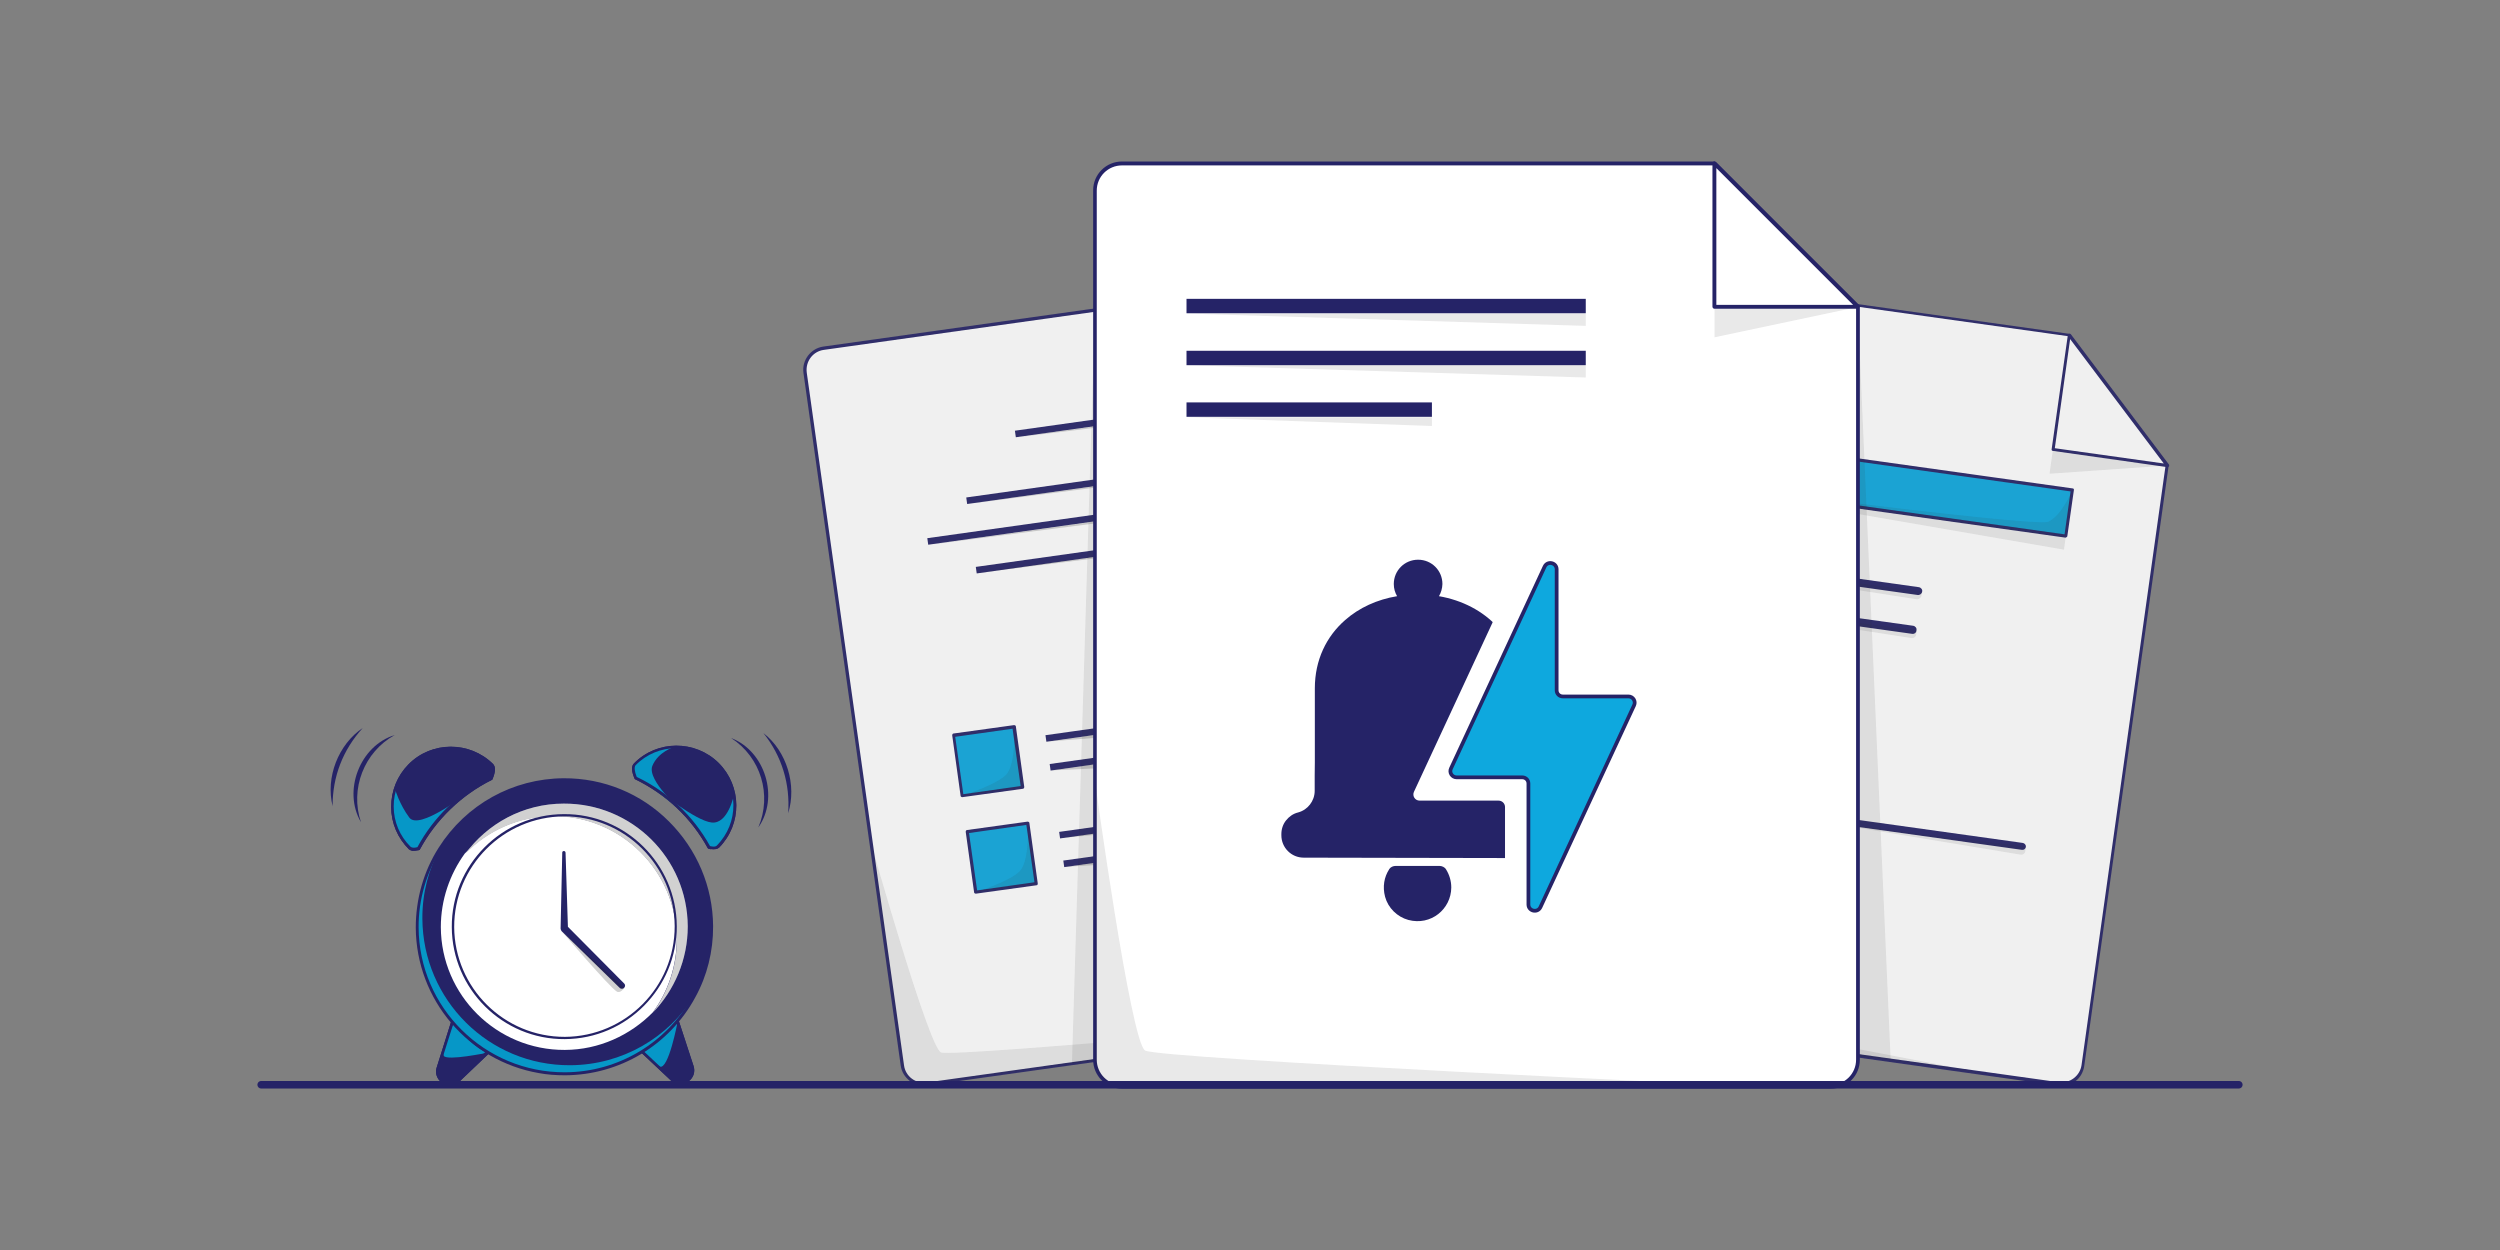 <?xml version="1.0" encoding="UTF-8"?><svg id="Layer_1" xmlns="http://www.w3.org/2000/svg" viewBox="0 0 166.56 83.28"><rect x="0" y="0" width="166.56" height="83.28" fill="#808080" stroke="none"/><defs><style>.cls-1{fill:#fff;}.cls-2{fill:#f3f3f3;}.cls-3{stroke-linecap:round;stroke-linejoin:round;stroke-width:.5px;}.cls-3,.cls-4{fill:none;stroke:#252367;}.cls-5{opacity:.2;}.cls-6{fill:#1a1a1a;}.cls-4{stroke-miterlimit:10;stroke-width:.25px;}.cls-7{fill:#0697c7;}.cls-8{fill:#0ea8de;}.cls-9{opacity:.88;}.cls-10{opacity:.1;}.cls-11{fill:#252367;}</style></defs><g class="cls-9"><path class="cls-1" d="M95.38,67.5l4.02-.56c.8-.12,1.34-.84,1.24-1.64l-5.62-39.99-8.69-6.54-31.46,4.42c-.8.12-1.34.84-1.24,1.64l6.48,46.15c.12.8.84,1.34,1.64,1.24l24.4-3.42,9.23-1.3Z"/><path class="cls-11" d="M99.42,67.04l-37.65,5.28c-.84.12-1.64-.48-1.76-1.32l-6.48-46.15c-.12-.84.48-1.64,1.32-1.76l31.46-4.42s.06,0,.08.02l8.69,6.54s.04.04.04.06l5.62,39.99c.12.86-.48,1.64-1.32,1.76ZM54.89,23.31c-.74.1-1.24.78-1.14,1.52l6.48,46.15c.1.74.78,1.24,1.52,1.14l37.65-5.28c.74-.1,1.24-.78,1.14-1.52l-5.6-39.95-8.61-6.48-31.44,4.42Z"/><g class="cls-10"><polygon class="cls-6" points="86.33 18.77 87.63 28.02 95.16 25.27 86.33 18.77"/></g><polygon class="cls-1" points="87.39 26.39 95.02 25.31 86.33 18.77 87.39 26.39"/><path class="cls-11" d="M95.04,25.43l-7.61,1.08c-.06,0-.12-.04-.12-.08l-1.08-7.61s.02-.08.04-.1c.04-.02.08-.02.12,0l8.69,6.54s.04.08.04.12c-.02,0-.04.02-.08.04ZM87.49,26.27l7.27-1.02-8.29-6.24,1.02,7.27Z"/><g class="cls-10"><path class="cls-6" d="M95.38,67.5l-9.23,1.3-24.4,3.42c-.8.12-1.52-.44-1.64-1.24l-2.08-14.81s3.84,13.61,4.66,13.95c.84.36,32.68-2.62,32.68-2.62Z"/></g><rect class="cls-11" x="67.58" y="27.7" width="14.23" height=".44" transform="translate(-3.16 10.67) rotate(-8)"/><rect class="cls-11" x="64.3" y="31.62" width="21.9" height=".44" transform="translate(-3.7 10.78) rotate(-8)"/><rect class="cls-11" x="61.68" y="33.92" width="27.78" height=".44" transform="translate(-4.02 10.85) rotate(-8)"/><rect class="cls-11" x="64.94" y="36.24" width="21.9" height=".44" transform="translate(-4.34 10.92) rotate(-8)"/><rect class="cls-11" x="69.66" y="48.65" width="4.68" height=".44" transform="translate(-6.1 10.5) rotate(-8)"/><rect class="cls-11" x="74.79" y="47.91" width="5.14" height=".44" transform="translate(-5.95 11.24) rotate(-8)"/><rect class="cls-11" x="80.35" y="46.95" width="7.59" height=".44" transform="translate(-5.75 12.17) rotate(-8)"/><rect class="cls-11" x="88.36" y="46.15" width="3.02" height=".44" transform="translate(-5.58 12.96) rotate(-8)"/><rect class="cls-11" x="69.95" y="50.69" width="3.06" height=".44" transform="translate(-6.39 10.44) rotate(-8)"/><rect class="cls-11" x="73.43" y="49.77" width="9.23" height=".44" transform="translate(-6.2 11.35) rotate(-8)"/><rect class="cls-11" x="83.05" y="48.75" width="4.34" height=".44" transform="translate(-5.99 12.34) rotate(-8)"/><rect class="cls-11" x="87.82" y="48.11" width="3.82" height=".44" transform="translate(-5.85 12.96) rotate(-8)"/><rect class="cls-11" x="70.57" y="54.98" width="6.32" height=".44" transform="translate(-6.97 10.8) rotate(-8)"/><rect class="cls-11" x="77.29" y="54" width="6.79" height=".44" transform="translate(-6.76 11.76) rotate(-8)"/><rect class="cls-11" x="84.5" y="53.1" width="5.14" height=".44" transform="translate(-6.57 12.64) rotate(-8)"/><rect class="cls-11" x="90.08" y="52.52" width="2.2" height=".44" transform="translate(-6.45 13.21) rotate(-8)"/><rect class="cls-11" x="70.85" y="57.06" width="3.88" height=".44" transform="translate(-7.26 10.69) rotate(-8)"/><rect class="cls-11" x="75.15" y="56.3" width="5.96" height=".44" transform="translate(-7.11 11.43) rotate(-8)"/><rect class="cls-11" x="81.51" y="55.3" width="7.59" height=".44" transform="translate(-6.9 12.41) rotate(-8)"/><rect class="cls-11" x="89.54" y="54.48" width="3.02" height=".44" transform="translate(-6.73 13.21) rotate(-8)"/><rect class="cls-8" x="63.8" y="48.67" width="4.08" height="4.08" transform="translate(-6.42 9.66) rotate(-8)"/><rect class="cls-8" x="64.7" y="55.1" width="4.08" height="4.08" transform="translate(-7.3 9.85) rotate(-8)"/><rect class="cls-11" x="77.73" y="62.2" width="15.83" height=".28" transform="translate(-7.84 12.53) rotate(-8)"/><path class="cls-11" d="M68.16,52.55l-4.04.56c-.06,0-.12-.04-.12-.08l-.56-4.04c0-.06.04-.12.08-.12l4.04-.56c.06,0,.12.04.12.08l.56,4.04c0,.06-.04.12-.08.12ZM64.18,52.91l3.82-.54-.54-3.82-3.82.54.54,3.82Z"/><path class="cls-11" d="M69.06,58.98l-4.04.56c-.06,0-.12-.04-.12-.08l-.56-4.04c0-.06.04-.12.08-.12l4.04-.56c.06,0,.12.04.12.08l.56,4.04c0,.06-.02.12-.08.12ZM65.1,59.32l3.82-.54-.54-3.82-3.82.54.54,3.82Z"/><g class="cls-10"><path class="cls-6" d="M65,59.44s2.26-.7,2.94-1.4.54-3.2.54-3.2l.56,4.04-4.04.56Z"/></g><g class="cls-10"><path class="cls-6" d="M64.1,53.01s2.26-.7,2.94-1.4c.66-.7.54-3.2.54-3.2l.56,4.04-4.04.56Z"/></g><g class="cls-5"><polygon class="cls-6" points="81.75 27.15 81.81 27.43 67.68 29.14 81.75 27.15"/></g><g class="cls-5"><polygon class="cls-6" points="86.11 30.54 86.15 30.8 64.42 33.58 86.11 30.54"/></g><g class="cls-5"><polygon class="cls-6" points="89.36 32.42 89.4 32.76 61.84 36.3 89.36 32.42"/></g><g class="cls-5"><polygon class="cls-6" points="86.75 35.14 86.79 35.48 65.08 38.18 86.75 35.14"/></g><g class="cls-5"><polygon class="cls-6" points="91.4 46.37 91.44 46.67 88.42 46.79 91.4 46.37"/></g><g class="cls-5"><polygon class="cls-6" points="87.94 46.85 87.98 47.15 80.41 47.91 87.94 46.85"/></g><g class="cls-5"><polygon class="cls-6" points="79.93 47.99 79.97 48.27 74.83 48.69 79.93 47.99"/></g><g class="cls-5"><polygon class="cls-6" points="87.39 48.89 87.43 49.17 83.13 49.49 87.39 48.89"/></g><g class="cls-5"><polygon class="cls-6" points="91.66 48.29 91.7 48.57 87.88 48.81 91.66 48.29"/></g><g class="cls-5"><polygon class="cls-6" points="74.37 48.77 74.41 49.05 69.72 49.41 74.37 48.77"/></g><g class="cls-5"><polygon class="cls-6" points="73.02 50.91 73.06 51.19 69.98 51.33 73.02 50.91"/></g><g class="cls-5"><polygon class="cls-6" points="82.63 49.55 82.67 49.85 73.48 50.83 82.63 49.55"/></g><g class="cls-5"><polygon class="cls-6" points="89.64 53.17 89.68 53.45 84.53 53.89 89.64 53.17"/></g><g class="cls-5"><polygon class="cls-6" points="92.3 52.79 92.34 53.07 90.12 53.09 92.3 52.79"/></g><g class="cls-5"><polygon class="cls-6" points="76.87 54.95 76.93 55.25 70.62 55.84 76.87 54.95"/></g><g class="cls-5"><polygon class="cls-6" points="84.07 53.95 84.11 54.23 77.39 54.89 84.07 53.95"/></g><g class="cls-5"><polygon class="cls-6" points="89.1 55.19 89.14 55.5 81.59 56.26 89.1 55.19"/></g><g class="cls-5"><polygon class="cls-6" points="92.56 54.71 92.62 54.99 89.58 55.13 92.56 54.71"/></g><g class="cls-5"><polygon class="cls-6" points="93.48 61.24 93.54 61.56 77.83 63.56 93.48 61.24"/></g><g class="cls-5"><polygon class="cls-6" points="74.73 57.22 74.77 57.52 70.88 57.76 74.73 57.22"/></g><g class="cls-5"><polygon class="cls-6" points="81.11 56.32 81.15 56.62 75.21 57.16 81.11 56.32"/></g><path class="cls-1" d="M133.11,71.67l4.02.56c.8.12,1.52-.44,1.64-1.24l5.62-39.99-6.54-8.69-31.46-4.4c-.8-.12-1.52.44-1.64,1.24l-6.48,46.15c-.12.8.44,1.52,1.24,1.64l24.4,3.42,9.21,1.3Z"/><path class="cls-11" d="M137.13,72.33l-37.65-5.28c-.84-.12-1.44-.9-1.32-1.76l6.48-46.15c.12-.84.9-1.44,1.76-1.32l31.46,4.42s.06.02.06.04l6.54,8.69s.02.04.02.08l-5.62,39.97c-.12.86-.9,1.44-1.74,1.32ZM106.37,18.01c-.74-.1-1.42.42-1.52,1.14l-6.48,46.15c-.1.74.42,1.42,1.14,1.52l37.65,5.28c.74.1,1.42-.42,1.52-1.14l5.6-39.95-6.48-8.61-31.42-4.4Z"/><g class="cls-10"><polygon class="cls-6" points="137.85 22.33 136.55 31.56 144.54 31 137.85 22.33"/></g><polygon class="cls-1" points="136.77 29.94 144.4 31.02 137.85 22.33 136.77 29.94"/><path class="cls-11" d="M144.38,31.12l-7.61-1.08c-.06,0-.1-.06-.08-.12l1.08-7.61s.04-.08.08-.08.08,0,.12.04l6.54,8.69s.02.08,0,.12c-.06.02-.1.04-.14.04ZM136.89,29.86l7.27,1.02-6.24-8.29-1.02,7.27Z"/><g class="cls-10"><path class="cls-6" d="M133.11,71.67l-9.23-1.3-24.4-3.42c-.8-.12-1.34-.84-1.24-1.64l2.08-14.81s-.06,14.15.64,14.69c.72.56,32.14,6.48,32.14,6.48Z"/></g><path class="cls-11" d="M127.76,39.64l-19.37-2.72c-.14-.02-.26-.16-.22-.3h0c.02-.14.16-.26.3-.22l19.37,2.72c.14.02.26.16.22.3h0c-.02.14-.16.24-.3.22Z"/><path class="cls-11" d="M127.4,42.23l-19.37-2.72c-.14-.02-.26-.16-.22-.3h0c.02-.14.16-.26.3-.22l19.35,2.7c.14.02.26.16.22.3h0c0,.16-.14.26-.28.24Z"/><path class="cls-11" d="M120.96,43.95l-13.29-1.86c-.14-.02-.26-.16-.22-.3h0c.02-.14.16-.26.3-.22l13.29,1.86c.14.02.26.16.22.3h0c-.02.14-.16.24-.3.22Z"/><rect class="cls-8" x="122.03" y="17.76" width="3.1" height="28.82" transform="translate(74.52 150.07) rotate(-82)"/><path class="cls-11" d="M137.61,35.82l-28.54-4c-.06,0-.1-.06-.08-.12l.44-3.08c0-.06.06-.1.12-.08l28.54,4c.06,0,.1.06.08.12l-.44,3.08s-.06.08-.12.08ZM109.21,31.62l28.34,3.98.4-2.86-28.34-3.98-.4,2.86Z"/><circle class="cls-8" cx="109.37" cy="52.85" r="3.46"/><path class="cls-11" d="M108.87,56.38c-1.94-.28-3.3-2.08-3.04-4.04.28-1.94,2.08-3.3,4.04-3.04s3.3,2.08,3.04,4.04c-.28,1.96-2.08,3.32-4.04,3.04ZM109.83,49.51c-1.84-.26-3.54,1.02-3.8,2.86s1.02,3.54,2.86,3.8c1.84.26,3.54-1.02,3.8-2.86s-1.02-3.54-2.86-3.8Z"/><path class="cls-2" d="M107.33,52.77c-.12-.02-.2-.12-.18-.24.18-1.22,1.3-2.08,2.54-1.9.12.02.2.12.18.24-.02.12-.12.2-.24.18-1-.14-1.92.56-2.06,1.56-.02.1-.12.18-.24.16Z"/><path class="cls-8" d="M110.55,56.64l-.72,5.06-1.5-1.48-1.84,1.02.72-5.06c.48.3,1.02.5,1.62.58.58.08,1.16.02,1.72-.12Z"/><path class="cls-11" d="M109.81,61.78s-.04-.02-.06-.02l-1.44-1.42-1.78.98s-.08.02-.1,0c-.04-.02-.04-.06-.04-.1l.72-5.08s.02-.06.06-.08.06-.02.1,0c.96.6,2.16.76,3.26.46.04,0,.06,0,.1.02.02.02.04.06.04.1l-.72,5.06s-.04.08-.08.08h-.06ZM108.35,60.1s.04.02.06.02l1.34,1.34.66-4.68c-1.04.26-2.18.1-3.12-.44l-.66,4.68,1.66-.92s.04,0,.06,0Z"/><path class="cls-11" d="M134.71,56.62l-13.45-1.88c-.12-.02-.22-.14-.2-.26h0c.02-.12.14-.22.26-.2l13.45,1.88c.12.02.22.14.2.26h0c-.02.14-.14.22-.26.2Z"/><g class="cls-10"><path class="cls-6" d="M138.07,32.64s-.68,1.7-1.6,2.12c-.92.42-27.38-3.06-27.38-3.06l28.54,4,.44-3.06Z"/></g><g class="cls-10"><polygon class="cls-6" points="137.63 35.72 137.51 36.62 109.09 31.7 137.63 35.72"/></g><g class="cls-10"><path class="cls-6" d="M128.06,39.4l-.04.26c-.02.16-.18.28-.34.26l-19.33-3,19.71,2.48Z"/></g><g class="cls-10"><path class="cls-6" d="M127.7,41.99l-.04.3c-.02.14-.16.24-.3.22l-19.37-3,19.71,2.48Z"/></g><g class="cls-10"><path class="cls-6" d="M121.26,43.71l-.04.3c-.02.14-.16.24-.3.22l-13.29-2.14,13.63,1.62Z"/></g><g class="cls-10"><path class="cls-6" d="M134.97,56.42l-.04.3c-.02.14-.16.24-.3.22l-13.41-2.22,13.75,1.7Z"/></g><g class="cls-10"><path class="cls-6" d="M108.33,60.2l-1.84,1.02.6-4.28s-.24,3.36-.18,3.42c.08.06.52.14,1.42-.16Z"/></g><g class="cls-10"><path class="cls-6" d="M112.79,53.33c-.26,1.9-2.02,3.22-3.9,2.94-1.34-.18-2.4-1.12-2.8-2.32.54.68,1.32,1.16,2.24,1.28,1.9.26,3.64-1.06,3.92-2.94.08-.56.02-1.1-.14-1.58.54.7.82,1.64.68,2.62Z"/></g><g class="cls-10"><polygon class="cls-6" points="123.78 20.69 125.96 70.59 123.5 70.37 121.92 33.2 123.78 20.69"/></g><g class="cls-10"><polygon class="cls-6" points="72.94 20.99 74.01 70.13 73 70.69 71.42 70.83 72.94 20.99"/></g></g><path class="cls-1" d="M116.94,72.39h5.04c1,0,1.8-.8,1.8-1.8V20.43l-9.55-9.55h-39.49c-1,0-1.8.8-1.8,1.8v57.9c0,1,.8,1.8,1.8,1.8h42.19Z"/><path class="cls-11" d="M121.98,72.53h-47.23c-1.06,0-1.92-.86-1.92-1.92V12.68c0-1.06.86-1.92,1.92-1.92h39.47s.06.02.1.04l9.55,9.55s.04.06.04.1v50.16c0,1.06-.86,1.92-1.92,1.92ZM74.75,11.02c-.92,0-1.68.74-1.68,1.68v57.9c0,.92.74,1.68,1.68,1.68h47.23c.92,0,1.68-.74,1.68-1.68V20.49l-9.49-9.47s-39.43,0-39.43,0Z"/><g class="cls-10"><polygon class="cls-6" points="114.23 10.88 114.23 22.47 123.96 20.41 114.23 10.88"/></g><polygon class="cls-1" points="114.23 20.43 123.78 20.43 114.23 10.88 114.23 20.43"/><path class="cls-11" d="M123.78,20.57h-9.55c-.08,0-.14-.06-.14-.14v-9.55c0-.06.04-.1.08-.12.04-.02.1,0,.14.02l9.55,9.55s.04.1.02.14-.04.1-.1.1ZM114.35,20.31h9.11l-9.11-9.11v9.11Z"/><rect class="cls-11" x="79.05" y="23.37" width="26.6" height=".96"/><rect class="cls-11" x="79.05" y="26.81" width="16.35" height=".96"/><g class="cls-10"><polygon class="cls-6" points="79.05 20.89 105.65 21.71 105.65 20.89 79.05 20.89"/></g><g class="cls-10"><polygon class="cls-6" points="79.05 24.33 105.65 25.15 105.65 24.33 79.05 24.33"/></g><g class="cls-10"><polygon class="cls-6" points="79.05 27.8 95.4 28.38 95.4 27.8 79.05 27.8"/></g><rect class="cls-11" x="79.05" y="19.91" width="26.6" height=".96"/><g class="cls-10"><path class="cls-6" d="M116.94,72.39h-42.19c-1,0-1.8-.8-1.8-1.8v-18.57s2.38,17.41,3.34,17.97c.96.56,40.65,2.4,40.65,2.4Z"/></g><path class="cls-11" d="M30.28,67.67l-1.09,3.46c-.16.53.22,1.08.79,1.07h0c.21,0,.41-.08.57-.23l2.14-2.04-2.4-2.26Z"/><path class="cls-11" d="M29.81,72.28c-.23-.04-.44-.16-.58-.35-.18-.25-.23-.54-.13-.83l1.09-3.46s.02-.05.07-.05c.03,0,.07-.01.09.02l2.4,2.26s.03.03.03.08c0,.03,0,.06-.03.07l-2.14,2.04c-.18.17-.39.25-.64.26-.04,0-.1,0-.15-.03ZM30.32,67.84l-1.05,3.31c-.06.22-.03.46.11.65s.36.29.59.3c.19,0,.37-.08.49-.21l2.07-1.99-2.21-2.07Z"/><path class="cls-11" d="M44.96,67.6l1.13,3.46c.17.53-.21,1.08-.78,1.09h0c-.21,0-.42-.07-.56-.22l-2.15-2.02,2.36-2.31Z"/><path class="cls-11" d="M45.16,72.22c-.18-.02-.34-.12-.47-.24l-2.15-2.02s-.03-.03-.03-.08c0-.03,0-.06.03-.07l2.37-2.28s.06-.04.09-.02.05.02.08.06l1.13,3.46c.09.29.04.58-.13.81s-.44.37-.74.38c-.08,0-.14,0-.19,0ZM42.73,69.89l2.08,1.95c.13.12.33.19.51.2.23,0,.45-.12.6-.3.13-.19.18-.43.1-.66l-1.08-3.31-2.22,2.13Z"/><path class="cls-7" d="M42.56,69.81s.8,1,1.39,1.25,1.19-2.96,1.19-2.96c0,0-1.4,1.57-2.58,1.71Z"/><path class="cls-7" d="M32.45,70.14s-2.65.55-2.88.21c-.25-.35.65-2.19.65-2.19,0,0,1.14,1.53,2.24,1.98Z"/><path class="cls-11" d="M29.81,72.28c-.23-.04-.44-.16-.58-.35-.18-.25-.23-.54-.13-.83l1.09-3.46s.02-.05.07-.05c.03,0,.07-.01.09.02l2.4,2.26s.03.03.03.08c0,.03,0,.06-.03.07l-2.14,2.04c-.18.17-.39.25-.64.26-.04,0-.1,0-.15-.03ZM30.32,67.84l-1.05,3.31c-.06.22-.03.46.11.65s.36.29.59.3c.19,0,.37-.08.49-.21l2.07-1.99-2.21-2.07Z"/><path class="cls-11" d="M45.16,72.22c-.18-.02-.34-.12-.47-.24l-2.15-2.02s-.03-.03-.03-.08c0-.03,0-.06.03-.07l2.37-2.28s.06-.04.09-.02.05.02.08.06l1.13,3.46c.09.29.04.58-.13.81s-.44.37-.74.38c-.08,0-.14,0-.19,0ZM42.73,69.89l2.08,1.95c.13.12.33.19.51.2.23,0,.45-.12.6-.3.13-.19.18-.43.1-.66l-1.08-3.31-2.22,2.13Z"/><path class="cls-7" d="M46.23,66.4c-1.65,3.05-4.87,5.13-8.57,5.15-5.42.03-9.82-4.35-9.86-9.75-.01-1.94.55-3.76,1.51-5.28,1.73-2.73,4.76-4.55,8.24-4.57,5.42-.03,9.82,4.35,9.85,9.77,0,1.69-.41,3.28-1.17,4.69Z"/><path class="cls-11" d="M46.23,66.4c-1.73,2.73-4.76,4.55-8.24,4.57-5.42.03-9.82-4.35-9.85-9.77-.01-1.71.42-3.3,1.18-4.71,1.73-2.73,4.76-4.55,8.24-4.57,5.42-.03,9.82,4.35,9.85,9.77,0,1.7-.42,3.3-1.18,4.71Z"/><path class="cls-11" d="M32.74,51.87c-2.05,1.02-3.75,2.66-4.84,4.68-.27.08-.49.06-.6-.05-1.54-1.51-1.55-3.99-.02-5.52,1.51-1.54,3.99-1.55,5.52-.02.16.16.12.49-.05.91Z"/><path class="cls-11" d="M27.48,56.69c-.11-.03-.18-.06-.24-.11-.75-.75-1.18-1.75-1.18-2.82s.41-2.08,1.15-2.83c1.54-1.57,4.08-1.57,5.64-.03.18.19.17.52-.04,1.02,0,.02-.02.03-.04.04-2.03,1.01-3.73,2.65-4.8,4.64,0,.02-.03.03-.06.04-.18.04-.34.05-.44.05ZM30.71,49.98c-1.19-.2-2.46.14-3.37,1.07-.71.73-1.12,1.68-1.11,2.68,0,1.02.41,1.98,1.12,2.68.09.08.25.09.46.03,1.07-1.99,2.78-3.65,4.82-4.67.16-.38.18-.66.07-.78-.55-.55-1.25-.89-2-1.02ZM32.74,51.87h0Z"/><path class="cls-11" d="M47.83,56.41c-.11.11-.31.13-.59.06h0c-1.1-2.01-2.81-3.64-4.89-4.63-.2-.42-.23-.75-.08-.91,1.51-1.54,3.99-1.55,5.52-.02,1.54,1.51,1.54,3.96.03,5.5Z"/><path class="cls-11" d="M47.36,56.58s-.09-.02-.15-.03c-.03-.02-.05-.02-.06-.05-1.1-2.01-2.78-3.58-4.83-4.58-.02,0-.03-.02-.04-.04-.21-.49-.23-.84-.04-1.02,1.54-1.57,4.08-1.57,5.64-.03,1.56,1.56,1.57,4.08.03,5.64-.11.1-.29.13-.55.1ZM47.31,56.37c.17.04.36.07.45-.04h0c1.48-1.49,1.47-3.91-.03-5.38-1.49-1.48-3.91-1.47-5.38.03-.11.11-.08.4.07.78,2.07.99,3.76,2.59,4.88,4.6Z"/><path class="cls-7" d="M43.8,52.62s2.53,2.07,3.62,2.18,1.48-1.84,1.48-1.84c0,0,.29,1.42-.63,2.91-.52.84-1.02.54-1.02.54-1.51-2.37-2.64-2.98-3.45-3.79Z"/><path class="cls-7" d="M44.93,49.76s-1.08.31-1.47,1.27c-.37.97,1.93,2.96,1.93,2.96,0,0-2.6-2.09-2.9-2.12-.29-.05-.28-.88-.2-.95.07-.07,1.09-1.09,2.64-1.16Z"/><path class="cls-11" d="M47.36,56.58s-.09-.02-.15-.03c-.03-.02-.05-.02-.06-.05-1.1-2.01-2.78-3.58-4.83-4.58-.02,0-.03-.02-.04-.04-.21-.49-.23-.84-.04-1.02,1.54-1.57,4.08-1.57,5.64-.03,1.56,1.56,1.57,4.08.03,5.64-.11.1-.29.13-.55.1ZM47.31,56.37c.17.04.36.07.45-.04h0c1.48-1.49,1.47-3.91-.03-5.38-1.49-1.48-3.91-1.47-5.38.03-.11.11-.08.4.07.78,2.07.99,3.76,2.59,4.88,4.6Z"/><path class="cls-7" d="M26.32,52.59s.3,1.01.95,1.88c.65.88,3.82-1.6,3.82-1.6,0,0-1.84,1.53-2.45,2.49s-.75,1.12-.78,1.19-.39.03-.62-.14-1.01-1.22-1.06-2.28c-.05-1.04.13-1.54.13-1.54Z"/><path class="cls-11" d="M27.48,56.69c-.11-.03-.18-.06-.24-.11-.75-.75-1.18-1.75-1.18-2.82s.41-2.08,1.15-2.83c1.54-1.57,4.08-1.57,5.64-.03.18.19.17.52-.04,1.02,0,.02-.02.03-.04.04-2.03,1.01-3.73,2.65-4.8,4.64,0,.02-.03.03-.06.04-.18.04-.34.05-.44.05ZM30.71,49.98c-1.19-.2-2.46.14-3.37,1.07-.71.73-1.12,1.68-1.11,2.68,0,1.02.41,1.98,1.12,2.68.09.08.25.09.46.03,1.07-1.99,2.78-3.65,4.82-4.67.16-.38.18-.66.07-.78-.55-.55-1.25-.89-2-1.02ZM32.74,51.87h0Z"/><path class="cls-11" d="M36.15,69.92c-1.65-.29-3.18-1.07-4.38-2.27-1.58-1.57-2.46-3.64-2.46-5.86-.02-1.79.55-3.5,1.63-4.96,1.54-2.11,4.05-3.37,6.66-3.4,2.21,0,4.3.84,5.88,2.41,1.58,1.57,2.46,3.64,2.46,5.86,0,2.18-.82,4.25-2.34,5.83-1.57,1.62-3.67,2.53-5.91,2.52-.54,0-1.04-.05-1.52-.13ZM39.02,53.73c-.48-.08-.96-.13-1.46-.12-2.54.02-4.99,1.25-6.51,3.3-1.03,1.41-1.58,3.09-1.58,4.85,0,2.17.86,4.21,2.42,5.74s3.58,2.35,5.74,2.35c2.19-.02,4.26-.88,5.79-2.48,1.48-1.53,2.3-3.56,2.3-5.68h0c0-2.17-.86-4.21-2.42-5.74-1.18-1.17-2.67-1.93-4.28-2.23Z"/><path class="cls-1" d="M36.83,54.38c4.54-.02,8.23,3.65,8.26,8.18.02,1.84-.59,3.53-1.6,4.91,1.44-1.49,2.33-3.53,2.33-5.75-.02-4.54-3.72-8.2-8.26-8.18-2.7,0-5.09,1.33-6.57,3.36,1.49-1.55,3.56-2.5,5.85-2.51Z"/><path class="cls-1" d="M29.37,61.77c.02,4.54,3.72,8.2,8.26,8.18,2.29-.01,4.36-.98,5.86-2.5,1.02-1.38,1.6-3.08,1.6-4.91-.02-4.54-3.72-8.2-8.26-8.18-2.29.01-4.36.98-5.86,2.5-1,1.38-1.6,3.08-1.6,4.91Z"/><g class="cls-5"><path class="cls-6" d="M36.83,54.38c4.54-.02,8.23,3.65,8.26,8.18.02,1.84-.59,3.53-1.6,4.91,1.44-1.49,2.33-3.53,2.33-5.75-.02-4.54-3.72-8.2-8.26-8.18-2.7,0-5.09,1.33-6.57,3.36,1.49-1.55,3.56-2.5,5.85-2.51Z"/></g><path class="cls-11" d="M35.88,71.49c-4.63-.81-8.15-4.84-8.18-9.69,0-1.9.52-3.75,1.53-5.33,1.82-2.87,4.93-4.6,8.33-4.62,2.65-.01,5.14,1.01,7.01,2.88,1.87,1.87,2.92,4.34,2.94,6.98.01,1.67-.4,3.31-1.19,4.74h0c-1.72,3.19-5.05,5.17-8.66,5.19-.62,0-1.21-.04-1.78-.15ZM39.29,52.18c-.58-.1-1.16-.15-1.74-.15-3.33,0-6.38,1.7-8.16,4.53-.98,1.58-1.51,3.37-1.5,5.22.02,5.35,4.4,9.68,9.75,9.66,3.54-.01,6.8-1.96,8.51-5.09.77-1.43,1.16-3.03,1.17-4.65-.02-2.59-1.04-5.04-2.88-6.85-1.44-1.42-3.22-2.33-5.15-2.67ZM46.23,66.4h0Z"/><path class="cls-11" d="M37.68,56.83l.16,5.04-.06-.18,3.8,3.83c.2.2-.1.49-.3.29l-3.87-3.78s-.07-.12-.06-.18l.11-5.06c.01-.12.21-.13.22.02h0Z"/><path class="cls-11" d="M37.63,69.23c-4.13.03-7.51-3.33-7.53-7.46-.03-4.13,3.33-7.51,7.46-7.53,4.13-.03,7.51,3.33,7.53,7.46.01,4.12-3.33,7.51-7.46,7.53ZM37.57,54.39c-4.04.03-7.32,3.32-7.31,7.38.03,4.04,3.32,7.32,7.38,7.31,4.04-.03,7.32-3.32,7.31-7.38-.03-4.04-3.34-7.32-7.38-7.31Z"/><g class="cls-5"><path class="cls-6" d="M37.43,62.05s3.16,3.7,3.66,4.01c.24.15.51-.24.51-.24l-4.16-3.77Z"/></g><path class="cls-11" d="M22.16,53.71c-.48-1.91.38-4.12,2.01-5.21-1.33,1.46-2.02,3.26-2.01,5.21h0Z"/><path class="cls-11" d="M24.05,54.78c-1.23-2.09-.07-5.1,2.25-5.81-2.04,1.13-3,3.59-2.25,5.81h0Z"/><path class="cls-11" d="M50.86,48.84c1.56,1.2,2.24,3.48,1.65,5.34.14-1.95-.42-3.81-1.65-5.34h0Z"/><path class="cls-11" d="M48.71,49.17c2.27.87,3.22,3.97,1.81,5.96.93-2.17.17-4.68-1.81-5.96h0Z"/><line class="cls-3" x1="17.4" y1="72.27" x2="149.16" y2="72.27"/><path class="cls-11" d="M102.41,54.16c-.65-.18-1.11-.77-1.1-1.44v-1.02s0-.87,0-.87v-4.94c.02-3.31-2.32-5.63-5.44-6.17.14-.24.22-.51.23-.81,0-.9-.72-1.62-1.62-1.62s-1.62.72-1.62,1.62c0,.3.08.57.22.81-1.33.22-2.53.77-3.46,1.59-1.25,1.09-2.02,2.66-2.02,4.55v4.94s-.01.87-.01.87v1.02c0,.67-.46,1.27-1.11,1.44-.33.08-.6.28-.8.53-.2.25-.31.57-.31.91v.08c0,.82.66,1.49,1.49,1.49l15.17.03c.82,0,1.49-.66,1.49-1.49v-.08c0-.68-.45-1.27-1.1-1.44Z"/><path class="cls-11" d="M92.55,57.92c-.33.51-.45,1.15-.27,1.83.2.74.81,1.34,1.55,1.54,1.5.4,2.85-.72,2.86-2.16,0-.44-.13-.86-.35-1.21-.09-.15-.27-.23-.45-.23h-2.89c-.18,0-.35.07-.45.22Z"/><path class="cls-1" d="M100.27,61.79v-8.04c-.01-.23-.2-.41-.43-.41h-5.26c-.3,0-.5-.3-.38-.58l7.92-17.06c.08-.18.27-.27.46-.23l2.34.51c.19.04.32.21.32.4v8.04c.01.23.2.41.43.41h5.26c.3,0,.5.3.38.58l-7.92,17.06c-.08.18-.27.27-.46.23l-2.34-.51c-.19-.04-.32-.21-.32-.4Z"/><path class="cls-8" d="M108.49,46.4h-4.37c-.23,0-.41-.18-.41-.41v-8.07c-.01-.44-.61-.57-.8-.17l-6.24,13.45c-.13.27.07.59.38.59h4.37c.23,0,.41.18.41.41v8.07c.01.44.61.57.8.17l6.24-13.45c.13-.27-.07-.59-.38-.59Z"/><path class="cls-4" d="M108.49,46.4h-4.37c-.23,0-.41-.18-.41-.41v-8.07c-.01-.44-.61-.57-.8-.17l-6.24,13.45c-.13.27.07.59.38.59h4.37c.23,0,.41.18.41.41v8.07c.01.44.61.57.8.17l6.24-13.45c.13-.27-.07-.59-.38-.59Z"/></svg>